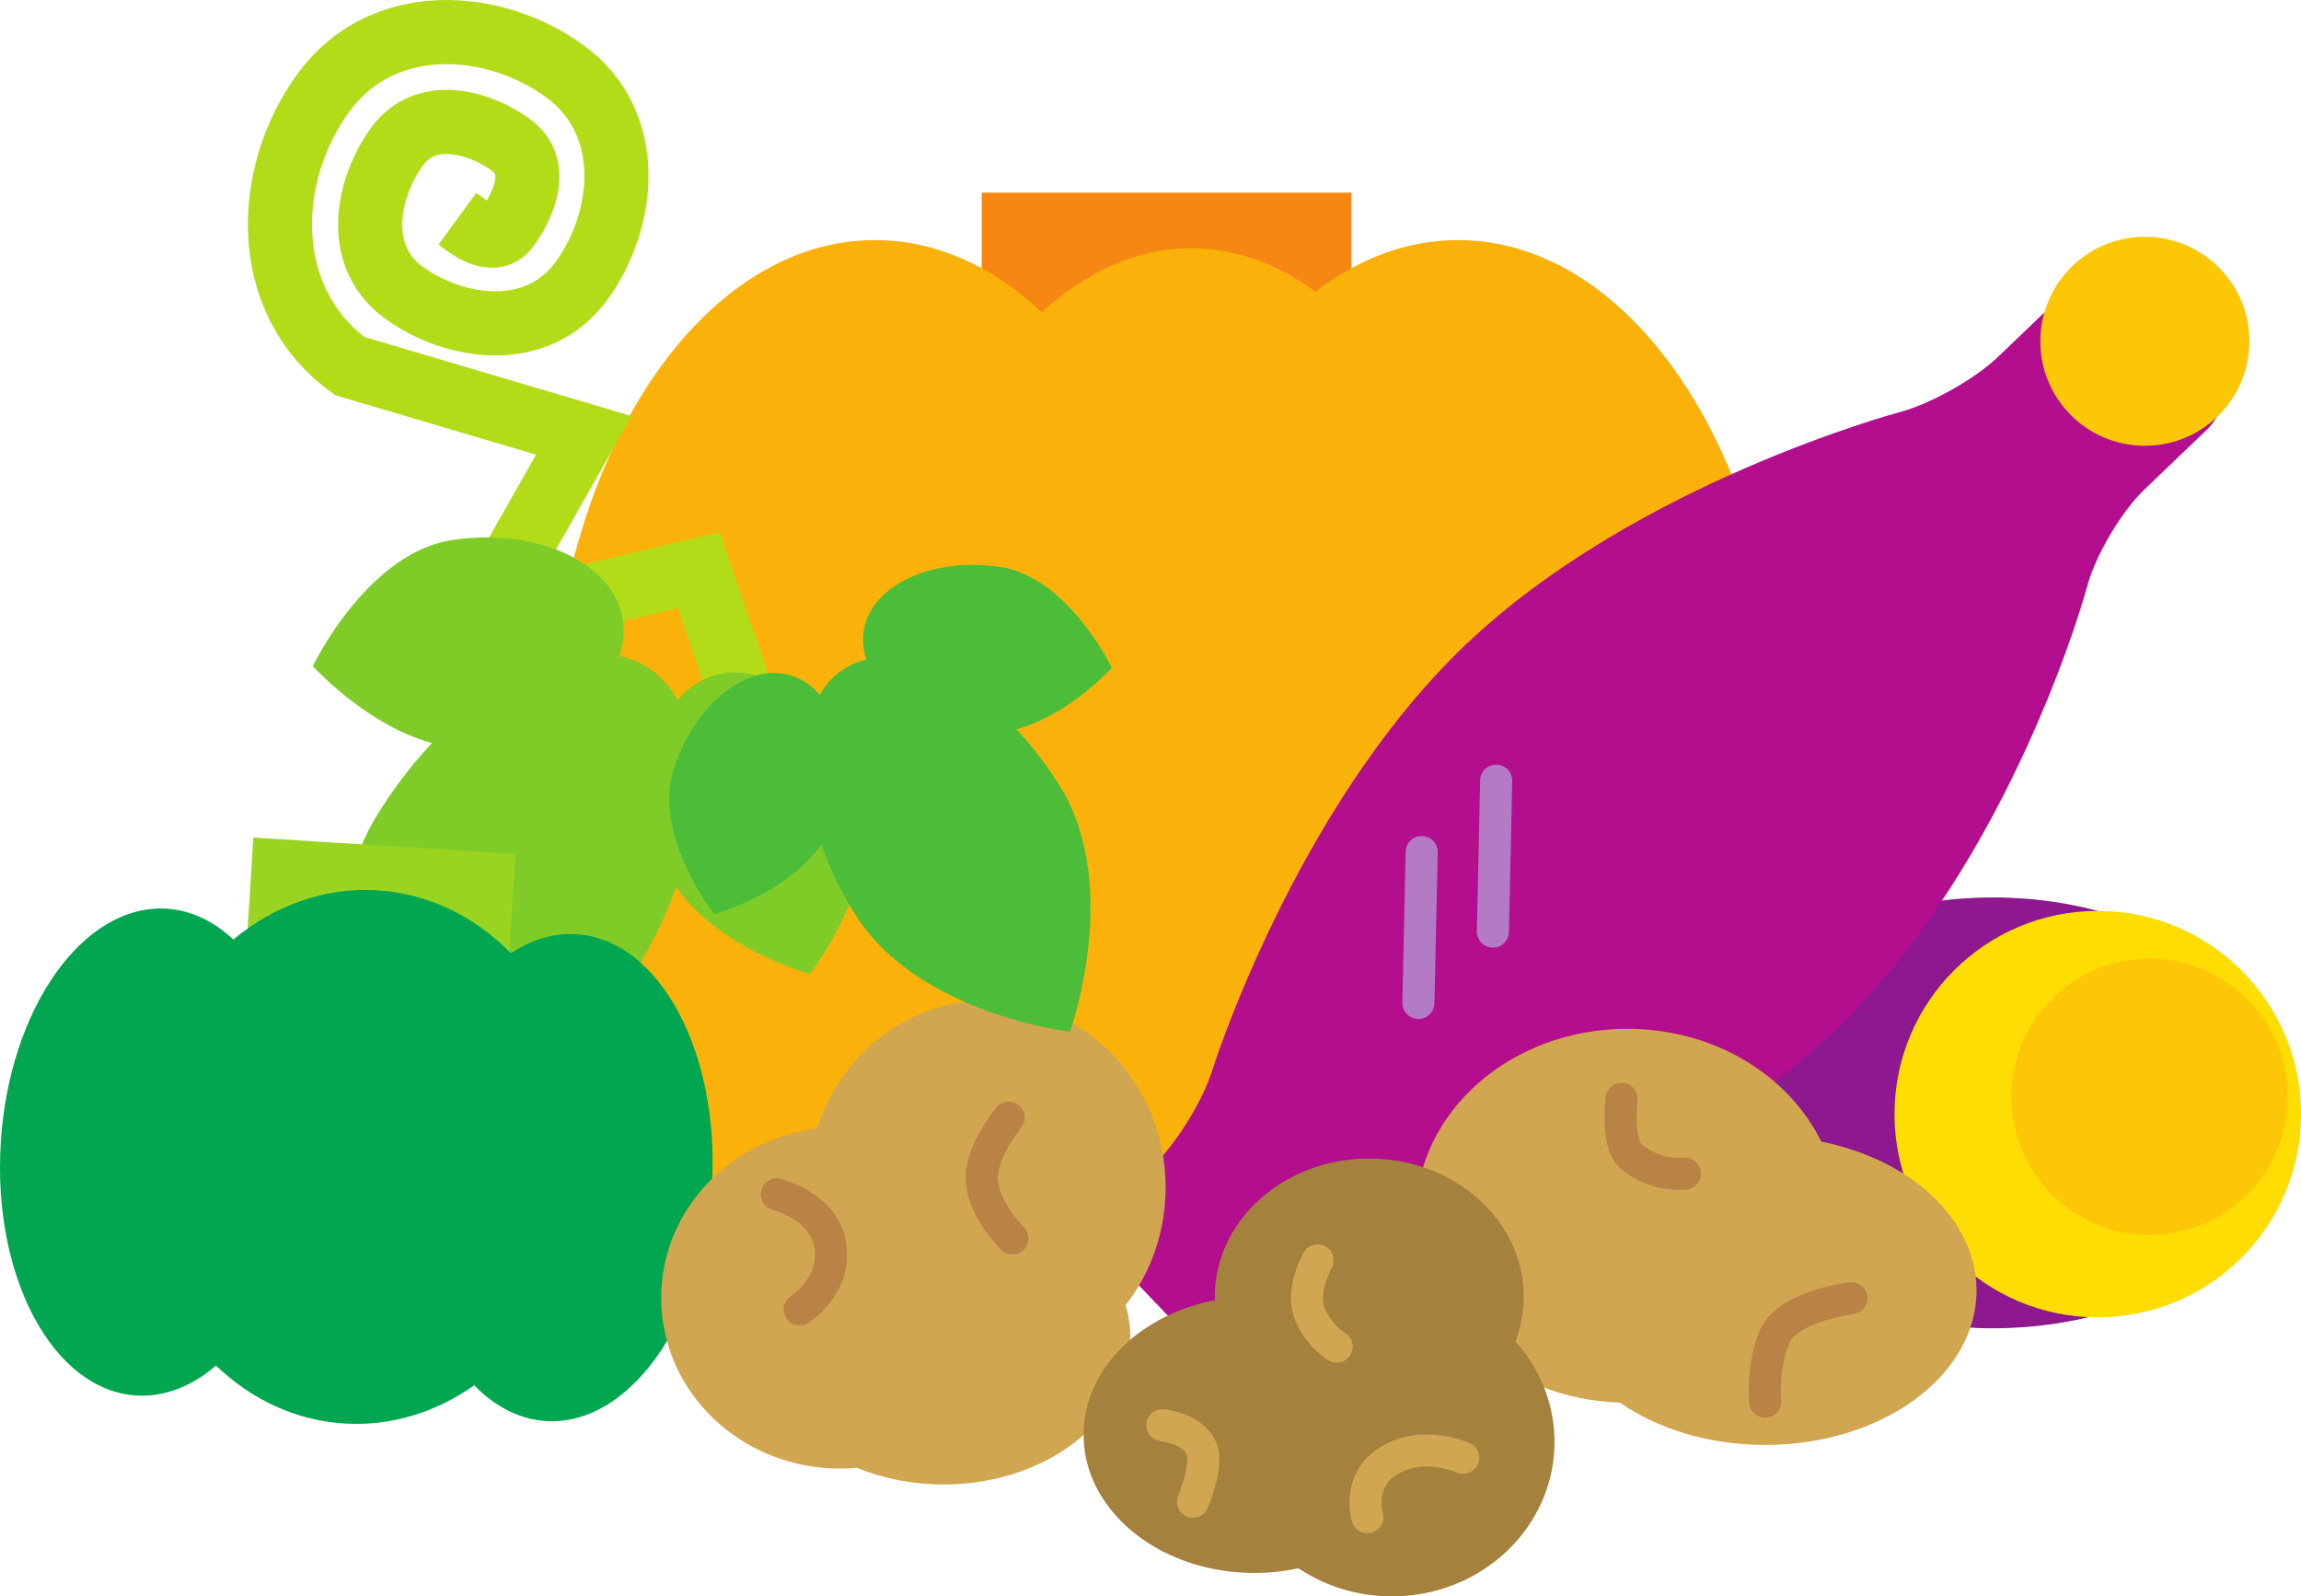 <svg xmlns="http://www.w3.org/2000/svg" width="358.68" height="248.836"><path fill="#f68712" d="M210.633 53.07V30.029H153.03V53.07h57.602"/><path fill="#fab20a" d="M227.273 37.422c-7.972 0-15.515 2.895-22.226 8.047-5.926-4.348-12.477-6.77-19.375-6.77-8.446 0-16.38 3.633-23.274 9.997-7.605-7.16-16.5-11.274-26.007-11.274-27.989 0-50.684 35.66-50.684 79.649 0 43.988 22.695 79.648 50.684 79.648 8.94 0 17.343-3.644 24.636-10.031 7.2 7.18 15.633 11.312 24.645 11.312 7.562 0 14.715-2.91 21.078-8.086 6.273 4.372 13.219 6.805 20.523 6.805 27.993 0 50.688-35.66 50.688-79.648 0-43.989-22.695-79.649-50.688-79.649"/><path fill="none" stroke="#b3dc18" stroke-width="10" d="M71.293 34.094c1.578 1.152 5.535 4.48 7.84 1.324 2.308-3.16 5.285-9.351.547-12.808-4.735-3.461-13.16-6.094-17.774.222-4.613 6.317-6.898 16.98 1 22.747 7.895 5.765 20.793 7.703 27.711-1.774 6.922-9.476 8.508-24.61-2.547-32.68-11.054-8.074-28.426-9.312-37.652 3.32-9.227 12.634-10.113 32.239 4.098 42.618l36.492 10.8L74.48 97.005l34.461-8.117 10.106 29.57 26.187-14.156"/><path fill="#7fcc28" d="M134.125 123.563c-4.184-12.832-14.508-20.977-23.063-18.188-2.117.688-3.925 1.985-5.386 3.735-1.23-2.14-2.856-3.899-4.891-5.156a13.804 13.804 0 0 0-4.234-1.72c.625-1.788.84-3.644.566-5.503-1.309-8.899-13.195-14.524-26.547-12.563-13.351 1.965-21.808 19.672-21.808 19.672s8.398 9.239 18.574 11.98c-3.04 3.243-5.914 6.973-8.488 11.122-12.114 19.543-1.93 47.785-1.93 47.785s29.82-3.445 41.933-22.988c2.778-4.48 4.957-9.055 6.543-13.532 6.446 9.559 20.813 13.637 20.813 13.637s12.098-15.45 7.918-28.281"/><path fill="#99d420" d="m79.094 153.551 1.273-20.441-40.879-2.551L38.215 151l40.879 2.551"/><path fill="#00a650" d="M89.848 145.63c-3.567-.223-7.028.859-10.2 2.968-5.59-5.687-12.777-9.312-20.797-9.812-8.28-.516-16.105 2.394-22.476 7.664-3.035-2.84-6.563-4.563-10.402-4.805C13 140.836 1.426 157.168.12 178.118c-1.309 20.957 8.148 38.597 21.117 39.406 4.426.277 8.688-1.445 12.434-4.66 5.469 5.234 12.355 8.554 19.996 9.027 7.348.461 14.332-1.77 20.258-5.953 3.203 3.297 7.011 5.312 11.187 5.57 12.973.809 24.547-15.52 25.852-36.472 1.308-20.954-8.145-38.598-21.117-39.407"/><path fill="#8d188f" d="M310.676 207.051c-25.895 0-46.883-15.035-46.883-33.582 0-18.543 20.988-33.578 46.883-33.578 25.894 0 46.882 15.035 46.882 33.578 0 18.547-20.988 33.582-46.882 33.582"/><path fill="#fedd03" d="M327 205.344c-17.496 0-31.68-14.183-31.68-31.676 0-17.496 14.184-31.68 31.68-31.68 17.496 0 31.68 14.184 31.68 31.68 0 17.493-14.184 31.676-31.68 31.676"/><path fill="#fcc707" d="M335.062 192.52c-11.894 0-21.539-9.645-21.539-21.543 0-11.895 9.645-21.54 21.54-21.54 11.898 0 21.542 9.645 21.542 21.54 0 11.898-9.644 21.543-21.543 21.543"/><path fill="#b30e8e" d="M184.277 207.403c3.45 3.605 9.223 3.73 12.824.277l2.247-2.152c3.605-3.45 10.535-7.16 15.406-8.246 0 0 43.062-9.598 71.12-36.47 28.06-26.87 39.5-69.48 39.5-69.48 1.298-4.816 5.302-11.582 8.907-15.035l9.645-9.234c3.601-3.45 3.726-9.223.277-12.824l-8.703-9.086c-3.45-3.602-9.223-3.727-12.824-.278L311.449 55.63c-3.601 3.45-10.496 7.325-15.316 8.61 0 0-41.313 11.015-67.856 36.437-26.543 25.422-39.328 66.219-39.328 66.219-1.492 4.762-5.664 11.48-9.266 14.93l-3.832 3.671c-3.601 3.45-3.726 9.223-.277 12.825l8.703 9.082"/><path fill="#b30e8e" stroke="#b37bc4" stroke-linecap="round" stroke-width="5" d="m221.101 156.336.512-23.527m11.102 12.406.508-23.527"/><path fill="#fcc707" d="M323.074 41.434c-6.496 6.223-6.723 16.535-.496 23.031 6.223 6.5 16.535 6.723 23.035.5 6.496-6.226 6.719-16.539.496-23.035-6.222-6.5-16.535-6.723-23.035-.496"/><path fill="#d0a650" d="M181.7 185.094c0-16.098-12.485-29.144-27.88-29.144-12.332 0-22.789 8.375-26.46 19.98-13.704 1.68-24.294 12.848-24.294 26.383 0 14.695 12.48 26.61 27.88 26.61.886 0 1.765-.044 2.636-.122 4.035 1.653 8.621 2.594 13.492 2.594 16.094 0 29.14-10.215 29.14-22.809 0-1.765-.261-3.484-.75-5.136 3.895-5.008 6.235-11.399 6.235-18.356"/><path fill="#d0a650" stroke="#b88345" stroke-linecap="round" stroke-width="5" d="M121.086 186.184s7.469 1.793 8.363 8.066c.899 6.27-4.777 9.856-4.777 9.856m32.554-29.867s-4.48 5.375-4.18 9.855c.298 4.48 4.778 8.961 4.778 8.961"/><path fill="#d0a650" d="M283.898 177.95c-5.062-10.344-16.695-17.582-30.242-17.582-18.195 0-32.95 13.05-32.95 29.144 0 15.754 14.138 28.582 31.798 29.121 5.906 4.09 13.875 6.602 22.656 6.602 18.191 0 32.941-10.778 32.941-24.074 0-11.086-10.25-20.415-24.203-23.211"/><path fill="#d0a650" stroke="#b88345" stroke-linecap="round" stroke-width="5" d="M252.758 171.293s-.852 6.973 1.492 8.961c3.883 3.285 8.363 2.688 8.363 2.688m25.985 19.414s-9.856 1.195-11.946 5.973c-2.066 4.722-1.492 10.156-1.492 10.156"/><path fill="#a4823e" d="M236.223 209.11a19.471 19.471 0 0 0 1.296-6.973c0-11.898-10.777-21.543-24.074-21.543-13.297 0-24.074 9.645-24.074 21.543 0 .184.008.363.012.547-11.73 2.242-20.47 10.773-20.47 20.957 0 11.895 11.915 21.543 26.614 21.543 2.375 0 4.68-.258 6.875-.73 4.121 2.757 9.145 4.382 14.57 4.382 13.997 0 25.344-10.777 25.344-24.074 0-5.976-2.297-11.441-6.093-15.652"/><path fill="#a4823e" stroke="#d0a650" stroke-linecap="round" stroke-width="5" d="M205.383 196.461s-2.688 4.782-1.196 8.364c1.493 3.586 4.18 5.078 4.18 5.078m4.777 26.582s-2.226-7.223 5.676-9.856c4.48-1.496 9.258.598 9.258.598m-46.887-5.078s5.375.597 6.27 4.18c.652 2.609-1.492 7.765-1.492 7.765"/><path fill="#4cbd38" d="M105.02 119.883c3.343-10.265 11.605-16.781 18.449-14.55 1.691.55 3.14 1.59 4.308 2.988.985-1.715 2.285-3.117 3.91-4.125a11.1 11.1 0 0 1 3.391-1.375c-.5-1.434-.672-2.914-.453-4.403 1.047-7.12 10.555-11.62 21.238-10.05 10.68 1.57 17.445 15.738 17.445 15.738s-6.718 7.387-14.859 9.582a56.862 56.862 0 0 1 6.79 8.898c9.69 15.637 1.546 38.23 1.546 38.23s-23.86-2.757-33.55-18.394c-2.223-3.582-3.966-7.242-5.235-10.824-5.152 7.648-16.649 10.91-16.649 10.91s-9.68-12.36-6.332-22.625"/></svg>
